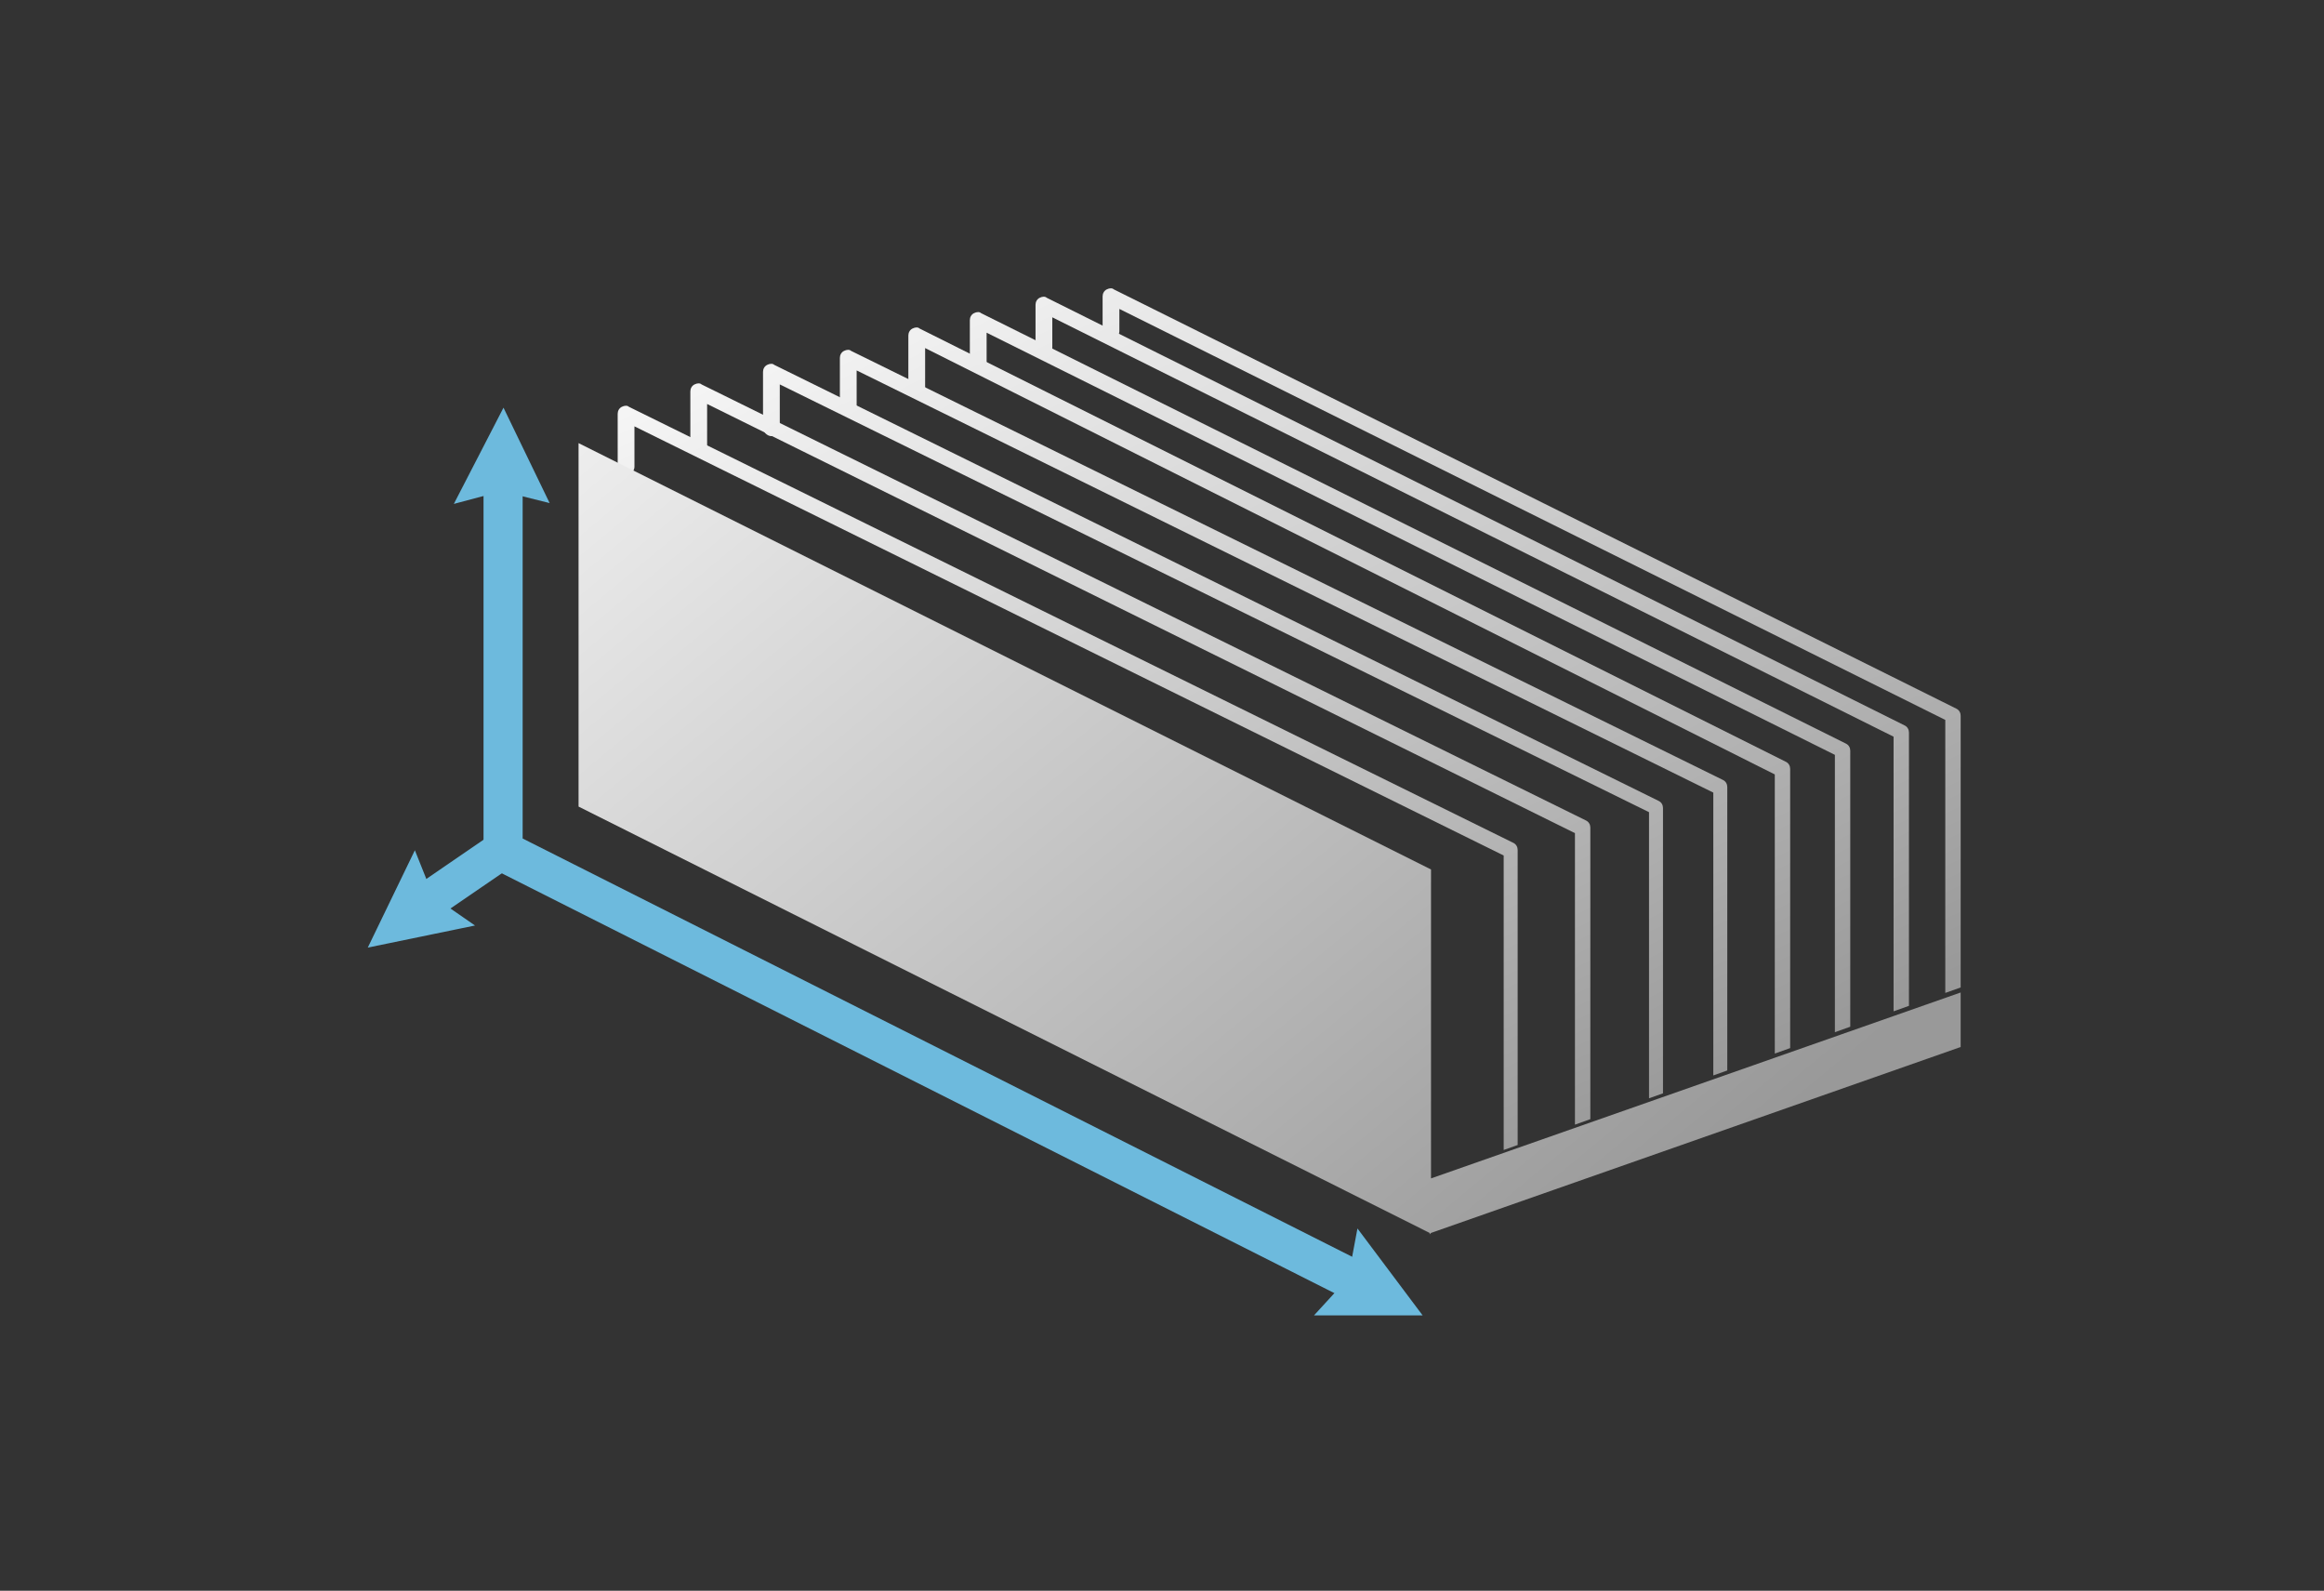 <svg xmlns="http://www.w3.org/2000/svg" xmlns:xlink="http://www.w3.org/1999/xlink" xml:space="preserve" id="圖層_1" x="0" y="0" version="1.1" viewBox="0 0 166.3 113.8">
  <rect x="0" y="0" width="166.3" height="113.8" fill="#333333" stroke="none"/>
  <style>
    .st10{fill:#6dbadd;stroke:#6dbadd;stroke-width:2;stroke-miterlimit:10}
  </style>
  <defs>
    <path id="SVGID_1_" d="M42 31.6 54.2 9.9l64 11.9 39.1 28.9L142.1 70l-45 16z"/>
  </defs>
  <clipPath id="SVGID_00000006665829555348446670000002407548785507404194_">
    <use xlink:href="#SVGID_1_" overflow="visible"/>
  </clipPath>
  <g clip-path="url(#SVGID_00000006665829555348446670000002407548785507404194_)">
    <linearGradient id="SVGID_00000029760236176911282180000001835435880248660621_" x1="64.532" x2="102.299" y1="10.408" y2="87.947" gradientUnits="userSpaceOnUse">
      <stop offset="0" stop-color="#fff"/>
      <stop offset="1" stop-color="#999"/>
    </linearGradient>
    <path fill="url(#SVGID_00000029760236176911282180000001835435880248660621_)" d="M113.3 84.2c-.3 0-.6-.3-.6-.6v-24L50.6 28.9V32c0 .3-.3.6-.6.6s-.6-.3-.6-.6v-4c0-.2.1-.4.3-.5.2-.1.4-.1.5 0l63.3 31.2c.2.1.3.3.3.5v24.4c.1.4-.1.6-.5.6z"/>
    <linearGradient id="SVGID_00000162328492244412756200000012967858329992636820_" x1="69.33" x2="107.097" y1="8.071" y2="85.61" gradientUnits="userSpaceOnUse">
      <stop offset="0" stop-color="#fff"/>
      <stop offset="1" stop-color="#999"/>
    </linearGradient>
    <path fill="url(#SVGID_00000162328492244412756200000012967858329992636820_)" d="M118.6 82.8c-.3 0-.6-.3-.6-.6V58.1L55.8 27.5v3.1c0 .3-.3.6-.6.6s-.6-.3-.6-.6v-4c0-.2.1-.4.3-.5.2-.1.4-.1.5 0l63.3 31.2c.2.1.3.3.3.5v24.4c.1.3-.1.6-.4.6z"/>
    <linearGradient id="SVGID_00000078725002532222946920000004219887140091461534_" x1="59.754" x2="97.521" y1="12.735" y2="90.274" gradientUnits="userSpaceOnUse">
      <stop offset="0" stop-color="#fff"/>
      <stop offset="1" stop-color="#999"/>
    </linearGradient>
    <path fill="url(#SVGID_00000078725002532222946920000004219887140091461534_)" d="M108.2 85.8c-.3 0-.6-.3-.6-.6v-24L45.4 30.5v2.9c0 .3-.3.6-.6.6s-.6-.3-.6-.6v-3.8c0-.2.1-.4.3-.5.2-.1.4-.1.5 0l63.3 31.2c.2.1.3.3.3.5v24.4c.1.4-.1.6-.4.6z"/>
    <linearGradient id="SVGID_00000107566745320013187790000002848671892047802534_" x1="74.003" x2="111.77" y1="5.795" y2="83.334" gradientUnits="userSpaceOnUse">
      <stop offset="0" stop-color="#fff"/>
      <stop offset="1" stop-color="#999"/>
    </linearGradient>
    <path fill="url(#SVGID_00000107566745320013187790000002848671892047802534_)" d="M123.2 81.3c-.3 0-.6-.3-.6-.6v-24L61.3 26.5V29c0 .3-.3.6-.6.6s-.6-.3-.6-.6v-3.4c0-.2.1-.4.3-.5.2-.1.4-.1.5 0l62.4 30.7c.2.1.3.3.3.5v24.4c.1.4-.1.6-.4.6z"/>
    <linearGradient id="SVGID_00000018934842312724380670000006662211844452394643_" x1="78.208" x2="115.975" y1="3.747" y2="81.286" gradientUnits="userSpaceOnUse">
      <stop offset="0" stop-color="#fff"/>
      <stop offset="1" stop-color="#999"/>
    </linearGradient>
    <path fill="url(#SVGID_00000018934842312724380670000006662211844452394643_)" d="M127.6 79.5c-.3 0-.6-.3-.6-.6V55.4L66.2 24.9v3c0 .3-.3.6-.6.6s-.6-.3-.6-.6V24c0-.2.1-.4.3-.5.2-.1.4-.1.5 0l62 31c.2.1.3.3.3.5v23.9c0 .4-.2.6-.5.6z"/>
    <linearGradient id="SVGID_00000021831248068439203900000017388854251262199485_" x1="82.4" x2="120.167" y1="1.705" y2="79.244" gradientUnits="userSpaceOnUse">
      <stop offset="0" stop-color="#fff"/>
      <stop offset="1" stop-color="#999"/>
    </linearGradient>
    <path fill="url(#SVGID_00000021831248068439203900000017388854251262199485_)" d="M131.9 77.9c-.3 0-.6-.3-.6-.6V54L70.6 23.8V26c0 .3-.3.6-.6.6s-.6-.3-.6-.6v-3.1c0-.2.1-.4.3-.5.2-.1.4-.1.5 0l61.9 30.8c.2.1.3.3.3.5v23.7c.1.2-.2.5-.5.5z"/>
    <linearGradient id="SVGID_00000166668505580694695040000000175720775176365719_" x1="86.44" x2="124.207" y1="-.263" y2="77.276" gradientUnits="userSpaceOnUse">
      <stop offset="0" stop-color="#fff"/>
      <stop offset="1" stop-color="#999"/>
    </linearGradient>
    <path fill="url(#SVGID_00000166668505580694695040000000175720775176365719_)" d="M136.1 76.5c-.3 0-.6-.3-.6-.6V52.7l-60.2-30v2.2c0 .3-.3.6-.6.6s-.6-.3-.6-.6v-3.1c0-.2.1-.4.3-.5.2-.1.4-.1.5 0l61.4 30.6c.2.1.3.3.3.5v23.5c0 .3-.2.6-.5.6z"/>
    <linearGradient id="SVGID_00000137116292020571201070000013850471436985973686_" x1="90.363" x2="128.13" y1="-2.174" y2="75.365" gradientUnits="userSpaceOnUse">
      <stop offset="0" stop-color="#fff"/>
      <stop offset="1" stop-color="#999"/>
    </linearGradient>
    <path fill="url(#SVGID_00000137116292020571201070000013850471436985973686_)" d="M139.8 75.3c-.3 0-.6-.3-.6-.6V51.5L80.1 22.1v1.6c0 .3-.3.6-.6.6s-.6-.3-.6-.6v-2.5c0-.2.1-.4.3-.5.2-.1.4-.1.5 0l60.3 30c.2.1.3.3.3.5v23.6c.1.3-.2.5-.5.5z"/>
  </g>
  <linearGradient id="SVGID_00000111155684506593526680000011760372424908689085_" x1="42.275" x2="113.464" y1="5.733" y2="91.628" gradientUnits="userSpaceOnUse">
    <stop offset="0" stop-color="#fff"/>
    <stop offset="1" stop-color="#999"/>
  </linearGradient>
  <path fill="url(#SVGID_00000111155684506593526680000011760372424908689085_)" d="m140.3 71-37.9 13.3V62.2l-61-30.5v26l60.9 30.5v.1l.1-.1v.1-.1l37.9-13.3z"/>
  <g>
    <path d="M97.3 92.2h-.2l-61.5-31V33.8c0-.2.2-.4.4-.4s.4.2.4.4v26.8l61.1 30.8c.2.1.3.3.2.5-.2.2-.3.3-.4.3z" class="st10"/>
    <path d="M30.4 65c-.1 0-.2-.1-.3-.2-.1-.2-.1-.4.1-.5l5.4-3.7c.2-.1.4-.1.5.1.1.2.1.4-.1.5l-5.4 3.7c-.1.1-.2.1-.2.1zM37.5 34.5 36 31.4l-1.6 3.1 1.5-.4zM96.3 93.1h3.5l-2.1-2.8-.3 1.6z" class="st10"/>
    <path d="m29.6 63.3-1.5 3.1 3.4-.7-1.3-.9z" class="st10"/>
  </g>
</svg>
